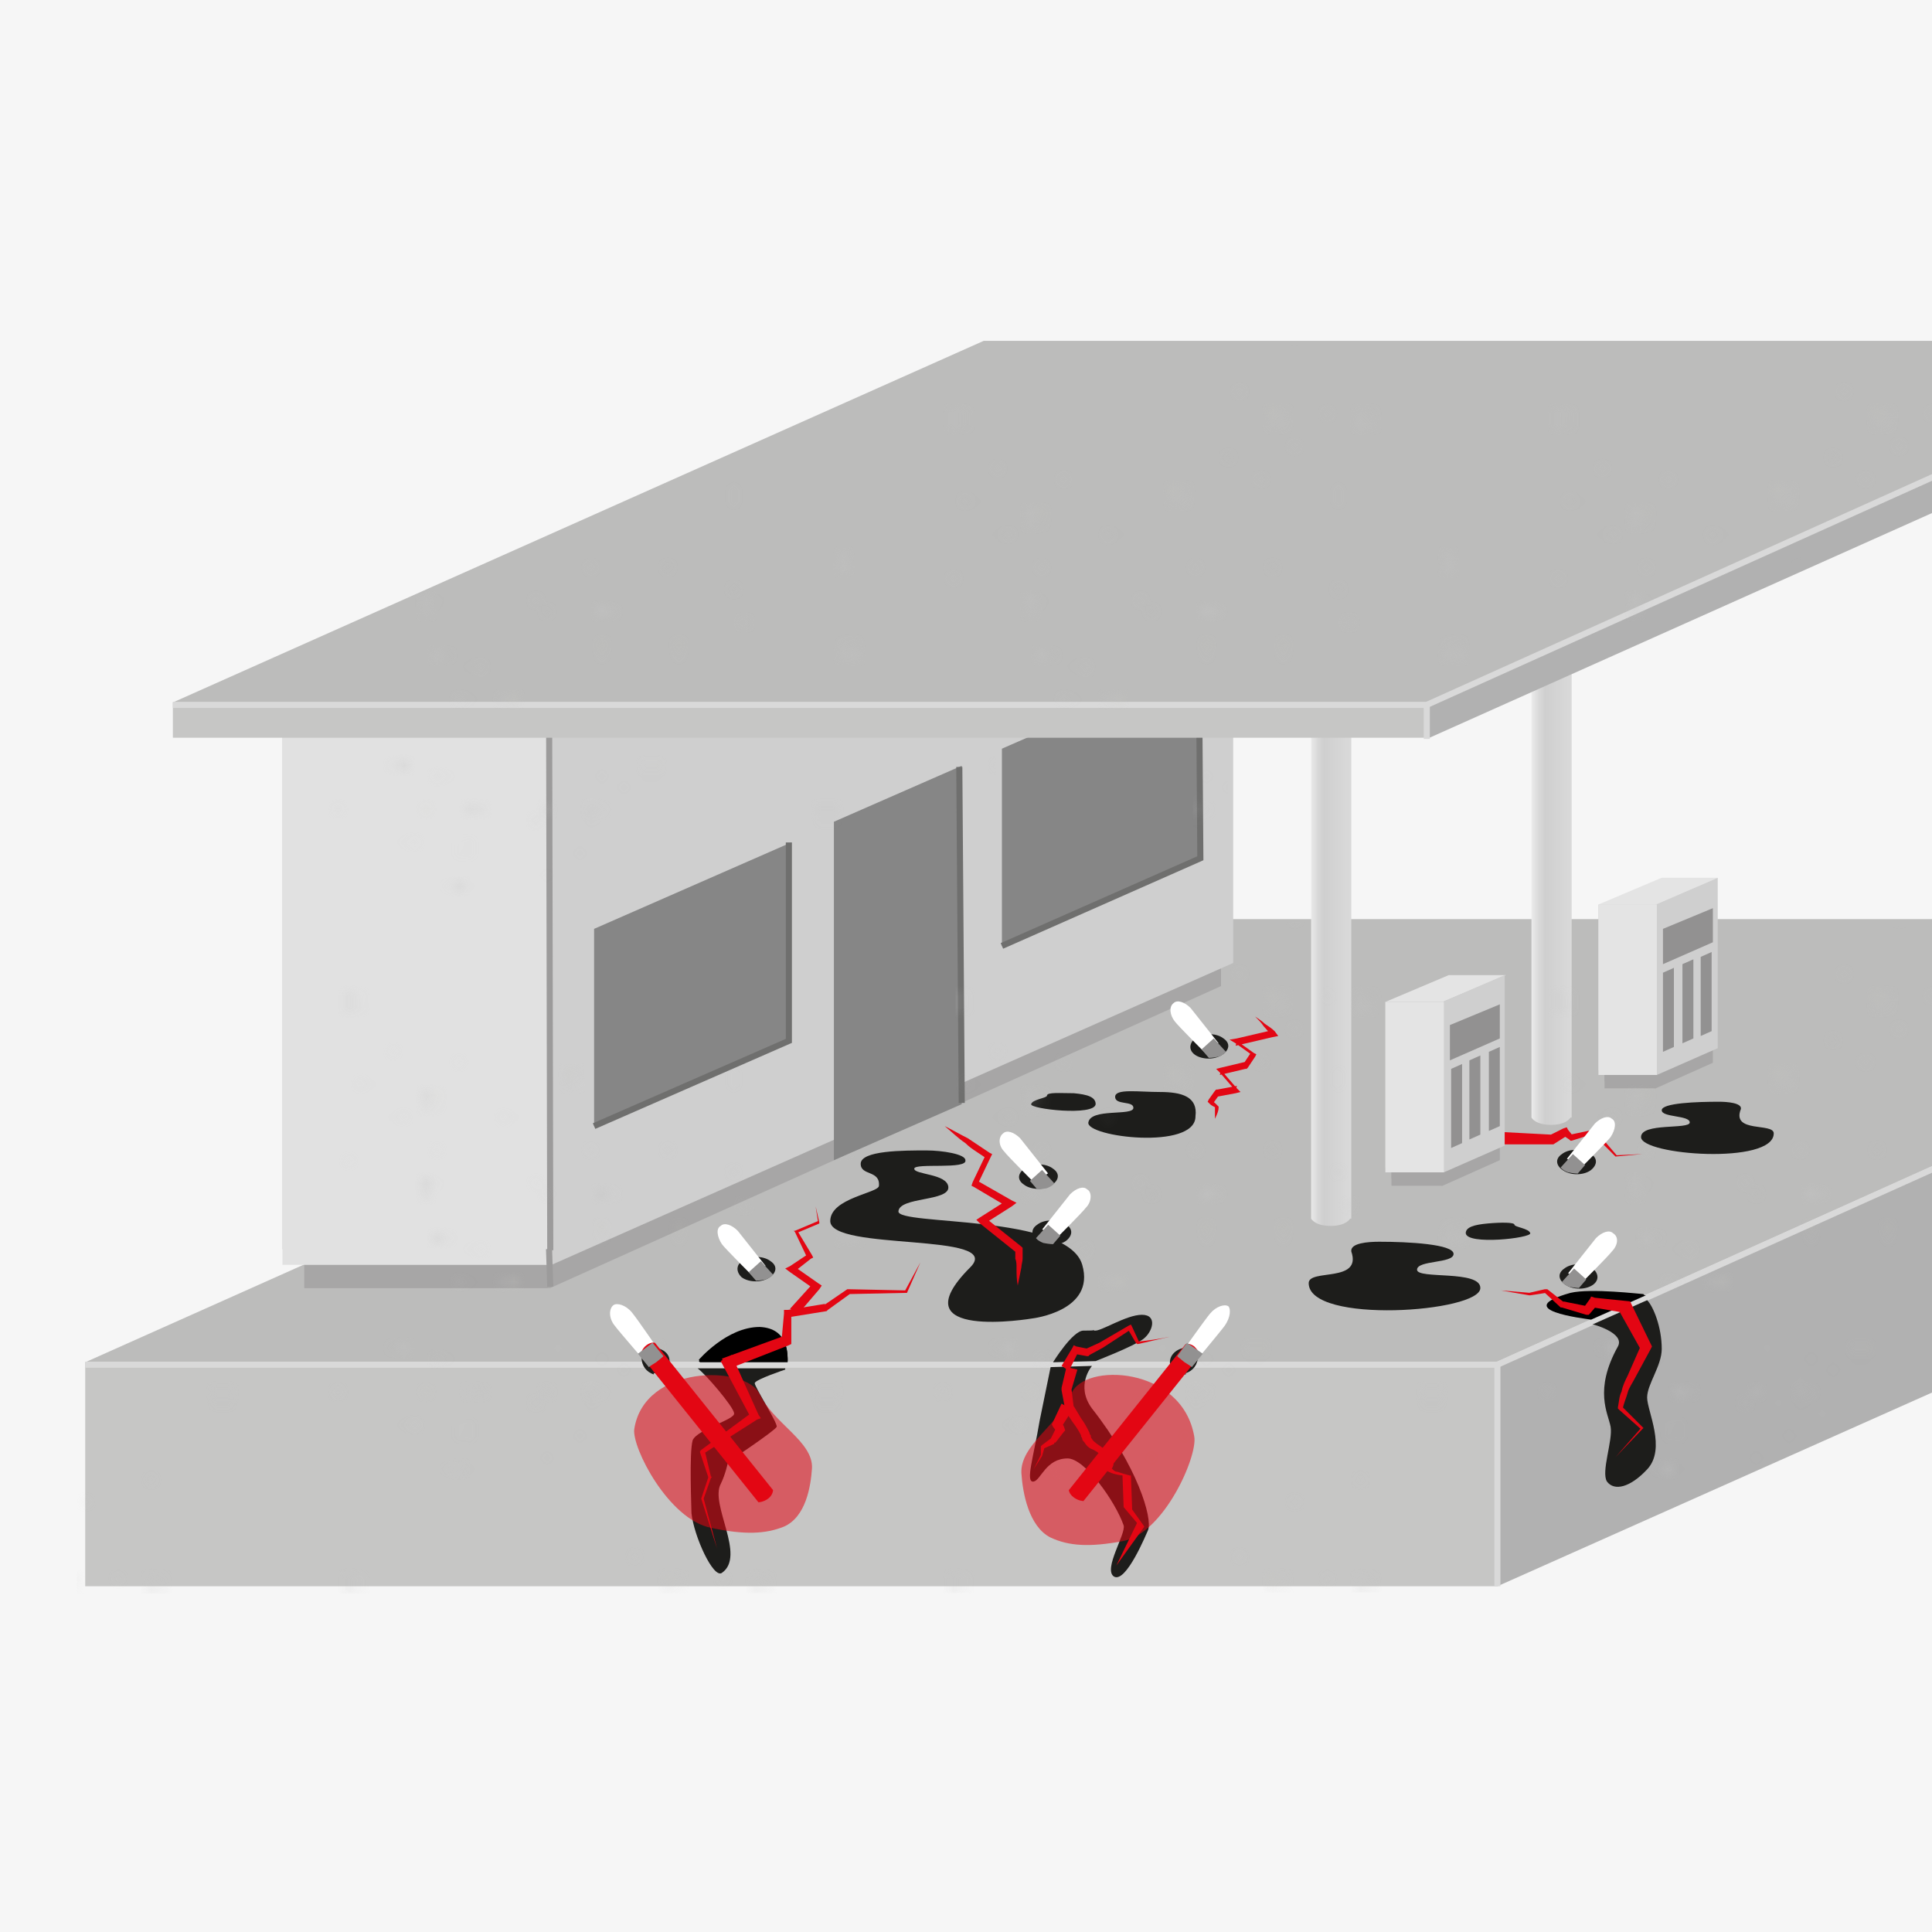 <?xml version="1.0" encoding="utf-8"?>
<!-- Generator: Adobe Illustrator 21.1.0, SVG Export Plug-In . SVG Version: 6.00 Build 0)  -->
<svg version="1.1" id="Ebene_1" xmlns="http://www.w3.org/2000/svg" xmlns:xlink="http://www.w3.org/1999/xlink" x="0px" y="0px"
	 viewBox="0 0 158.7 158.7" style="enable-background:new 0 0 158.7 158.7;" xml:space="preserve">
<style type="text/css">
	.st0{fill:none;}
	.st1{fill:#C6C6C5;}
	.st2{fill:#F6F6F6;}
	.st3{clip-path:url(#SVGID_2_);fill:#C6C6C5;}
	.st4{clip-path:url(#SVGID_4_);fill:#B1B1B1;}
	.st5{clip-path:url(#SVGID_7_);fill:#BCBCBB;}
	.st6{clip-path:url(#SVGID_9_);fill:none;stroke:#D9D9D9;stroke-width:0.5;stroke-miterlimit:10;}
	.st7{clip-path:url(#SVGID_11_);fill:none;stroke:#D9D9D9;stroke-width:0.5;stroke-miterlimit:10;}
	.st8{clip-path:url(#SVGID_13_);fill:none;stroke:#D9D9D9;stroke-width:0.5;stroke-miterlimit:10;}
	.st9{clip-path:url(#SVGID_15_);fill:#A7A6A6;}
	.st10{clip-path:url(#SVGID_17_);fill:#A7A6A6;}
	.st11{clip-path:url(#SVGID_19_);fill:#D9D9D9;}
	.st12{clip-path:url(#SVGID_21_);fill:#CFCFCF;}
	.st13{clip-path:url(#SVGID_23_);fill:none;}
	.st14{clip-path:url(#SVGID_25_);fill:none;}
	.st15{clip-path:url(#SVGID_27_);fill:#E1E1E1;}
	.st16{clip-path:url(#SVGID_29_);}
	.st17{fill:url(#SVGID_30_);}
	.st18{fill:#575756;}
	.st19{clip-path:url(#SVGID_32_);}
	.st20{fill:url(#SVGID_33_);}
	.st21{clip-path:url(#SVGID_35_);}
	.st22{fill:#A7A6A6;}
	.st23{fill:#E4E4E4;}
	.st24{fill:#CFCFCF;}
	.st25{clip-path:url(#SVGID_37_);fill:#868686;}
	.st26{clip-path:url(#SVGID_39_);fill:#868686;}
	.st27{clip-path:url(#SVGID_41_);fill:#868686;}
	.st28{clip-path:url(#SVGID_43_);fill:none;stroke:#6F6F6E;stroke-width:0.501;stroke-miterlimit:10;}
	.st29{clip-path:url(#SVGID_45_);fill:none;stroke:#6F6F6E;stroke-width:0.501;stroke-miterlimit:10;}
	.st30{clip-path:url(#SVGID_47_);fill:none;stroke:#6F6F6E;stroke-width:0.501;stroke-miterlimit:10;}
	.st31{clip-path:url(#SVGID_49_);}
	.st32{fill:#929191;}
	.st33{clip-path:url(#SVGID_51_);fill:#1D1D1B;}
	.st34{clip-path:url(#SVGID_53_);fill:#1D1D1B;}
	.st35{clip-path:url(#SVGID_55_);fill:#1D1D1B;}
	.st36{clip-path:url(#SVGID_57_);fill:none;stroke:#9C9B9B;stroke-width:0.5;stroke-miterlimit:10;}
	.st37{clip-path:url(#SVGID_59_);fill:none;stroke:#9C9B9B;stroke-width:0.501;stroke-miterlimit:10;}
	.st38{clip-path:url(#SVGID_61_);fill:none;stroke:#9C9B9B;stroke-width:0.501;stroke-miterlimit:10;}
	.st39{clip-path:url(#SVGID_63_);fill:#C6C6C5;}
	.st40{clip-path:url(#SVGID_65_);fill:#B1B1B1;}
	.st41{clip-path:url(#SVGID_67_);fill:#BCBCBB;}
	.st42{clip-path:url(#SVGID_69_);fill:none;stroke:#D9D9D9;stroke-width:0.5;stroke-miterlimit:10;}
	.st43{clip-path:url(#SVGID_71_);fill:none;stroke:#D9D9D9;stroke-width:0.5;stroke-miterlimit:10;}
	.st44{clip-path:url(#SVGID_73_);fill:none;stroke:#D9D9D9;stroke-width:0.5;stroke-miterlimit:10;}
	.st45{opacity:0.5;clip-path:url(#SVGID_75_);fill:url(#SVGID_76_);enable-background:new    ;}
	.st46{clip-path:url(#SVGID_78_);fill:#1D1D1B;}
	.st47{clip-path:url(#SVGID_80_);fill:#1D1D1B;}
	.st48{clip-path:url(#SVGID_82_);fill:#1D1D1B;}
	.st49{clip-path:url(#SVGID_84_);fill:#1D1D1B;}
	.st50{clip-path:url(#SVGID_86_);fill:#1D1D1B;}
	.st51{clip-path:url(#SVGID_88_);}
	.st52{fill:#1D1D1B;}
	.st53{clip-path:url(#SVGID_90_);}
	.st54{clip-path:url(#SVGID_92_);fill:#B1B1B1;}
	.st55{clip-path:url(#SVGID_94_);}
	.st56{fill:#E30613;}
	.st57{clip-path:url(#SVGID_96_);}
	.st58{clip-path:url(#SVGID_98_);}
	.st59{clip-path:url(#SVGID_100_);}
	.st60{clip-path:url(#SVGID_102_);}
	.st61{fill:#FFFFFF;}
	.st62{clip-path:url(#SVGID_104_);}
	.st63{clip-path:url(#SVGID_106_);}
	.st64{clip-path:url(#SVGID_108_);}
	.st65{clip-path:url(#SVGID_110_);}
	.st66{clip-path:url(#SVGID_112_);}
	.st67{clip-path:url(#SVGID_114_);}
	.st68{clip-path:url(#SVGID_116_);}
	.st69{clip-path:url(#SVGID_118_);}
	.st70{clip-path:url(#SVGID_120_);}
	.st71{clip-path:url(#SVGID_122_);}
	.st72{opacity:0.55;clip-path:url(#SVGID_124_);fill:#E30613;enable-background:new    ;}
	.st73{opacity:0.55;clip-path:url(#SVGID_126_);fill:#E30613;enable-background:new    ;}
	.st74{clip-path:url(#SVGID_128_);}
	.st75{clip-path:url(#SVGID_130_);}
</style>
<pattern  y="158.7" width="54.8" height="53" patternUnits="userSpaceOnUse" id="SVGID_5_" viewBox="0 -53 54.8 53" style="overflow:visible;">
	<g>
		<rect x="0" y="-53" class="st0" width="54.8" height="53"/>
		<g>
			<rect x="0" y="-53" class="st0" width="54.8" height="53"/>
			<circle class="st1" cx="37.8" cy="-35" r="0.5"/>
			<circle class="st1" cx="41.3" cy="-39.6" r="0.2"/>
			<circle class="st1" cx="38.9" cy="-42.1" r="0.2"/>
			<circle class="st1" cx="37.7" cy="-49.2" r="0.2"/>
			<circle class="st1" cx="42.1" cy="-45.3" r="0.2"/>
			<circle class="st1" cx="47.5" cy="-40.5" r="0.2"/>
			<circle class="st1" cx="45.3" cy="-48.5" r="0.2"/>
			<circle class="st1" cx="51.9" cy="-45.9" r="0.2"/>
			<circle class="st1" cx="44.8" cy="-43.9" r="0.5"/>
			<circle class="st1" cx="44.6" cy="-51.9" r="0.5"/>
			<circle class="st1" cx="54.2" cy="-51.6" r="0.2"/>
			<circle class="st1" cx="10" cy="-13.8" r="0.3"/>
			<circle class="st1" cx="7.4" cy="-15.8" r="0.1"/>
			<circle class="st1" cx="5.9" cy="-14.4" r="0.1"/>
			<circle class="st1" cx="1.9" cy="-13.7" r="0.1"/>
			<circle class="st1" cx="4.1" cy="-16.3" r="0.1"/>
			<circle class="st1" cx="6.8" cy="-19.3" r="0.1"/>
			<circle class="st1" cx="2.2" cy="-18.1" r="0.1"/>
			<circle class="st1" cx="3.7" cy="-21.8" r="0.1"/>
			<circle class="st1" cx="4.9" cy="-17.8" r="0.3"/>
			<circle class="st1" cx="0.3" cy="-17.7" r="0.3"/>
			<circle class="st1" cx="0.5" cy="-23.2" r="0.1"/>
			<path class="st1" d="M47.1-24.4c-0.3-0.1-0.4-0.3-0.2-0.4s0.6-0.2,0.9-0.1c0.3,0.1,0.4,0.3,0.2,0.4
				C47.7-24.4,47.3-24.4,47.1-24.4z"/>
			<path class="st1" d="M47.9-20.9c-0.1,0-0.2-0.1-0.1-0.2c0.1-0.1,0.3-0.1,0.4,0c0.1,0,0.2,0.1,0.1,0.2
				C48.2-20.9,48-20.9,47.9-20.9z"/>
			<path class="st1" d="M43-20.4c-0.1,0-0.2-0.1-0.1-0.2c0.1-0.1,0.3-0.1,0.4,0c0.1,0,0.2,0.1,0.1,0.2C43.3-20.4,43.2-20.4,43-20.4z
				"/>
			<path class="st1" d="M36.1-17c-0.1,0-0.2-0.1-0.1-0.2c0.1-0.1,0.3-0.1,0.4,0c0.1,0,0.2,0.1,0.1,0.2C36.4-17,36.3-17,36.1-17z"/>
			<path class="st1" d="M44.4-17.6c-0.1,0-0.2-0.1-0.1-0.2c0.1-0.1,0.3-0.1,0.4,0c0.1,0,0.2,0.1,0.1,0.2
				C44.7-17.6,44.5-17.5,44.4-17.6z"/>
			<path class="st1" d="M54.4-18.3c-0.1,0-0.2-0.1-0.1-0.2c0.1-0.1,0.3-0.1,0.4,0c0.1,0,0.2,0.1,0.1,0.2
				C54.7-18.2,54.5-18.2,54.4-18.3z"/>
			<path class="st1" d="M45.7-14.7c-0.1,0-0.2-0.1-0.1-0.2c0.1-0.1,0.3-0.1,0.4,0c0.1,0,0.2,0.1,0.1,0.2
				C46-14.7,45.8-14.7,45.7-14.7z"/>
			<path class="st1" d="M48.5-17.3c-0.3-0.1-0.4-0.3-0.2-0.4c0.2-0.1,0.6-0.2,0.9-0.1c0.3,0.1,0.4,0.3,0.2,0.4
				C49.2-17.2,48.8-17.2,48.5-17.3z"/>
			<path class="st1" d="M42-13.1c-0.3-0.1-0.4-0.3-0.2-0.4c0.2-0.1,0.6-0.2,0.9-0.1c0.3,0.1,0.4,0.3,0.2,0.4
				C42.7-13,42.3-13,42-13.1z"/>
			<path class="st1" d="M47.7-7.6c-0.1,0-0.2-0.1-0.1-0.2c0.1-0.1,0.3-0.1,0.4,0c0.1,0,0.2,0.1,0.1,0.2C48-7.6,47.8-7.6,47.7-7.6z"
				/>
			<path class="st1" d="M49-4.8c-0.1,0-0.2-0.1-0.1-0.2c0.1-0.1,0.3-0.1,0.4,0c0.1,0,0.2,0.1,0.1,0.2C49.3-4.8,49.1-4.7,49-4.8z"/>
			<path class="st1" d="M51.8-7.3c-0.3-0.1-0.4-0.3-0.2-0.4c0.2-0.1,0.6-0.2,0.9-0.1c0.3,0.1,0.4,0.3,0.2,0.4
				C52.5-7.3,52.1-7.2,51.8-7.3z"/>
			<path class="st1" d="M45.3-3.1c-0.3-0.1-0.4-0.3-0.2-0.4c0.2-0.1,0.6-0.2,0.9-0.1c0.3,0.1,0.4,0.3,0.2,0.4
				C46-3.1,45.6-3,45.3-3.1z"/>
			<circle class="st1" cx="2.9" cy="-41.9" r="0.5"/>
			<circle class="st1" cx="7.6" cy="-38.4" r="0.2"/>
			<circle class="st1" cx="10.1" cy="-40.8" r="0.2"/>
			<circle class="st1" cx="17.2" cy="-42" r="0.2"/>
			<circle class="st1" cx="13.3" cy="-37.6" r="0.2"/>
			<circle class="st1" cx="8.5" cy="-32.2" r="0.2"/>
			<circle class="st1" cx="16.5" cy="-34.4" r="0.2"/>
			<circle class="st1" cx="13.9" cy="-27.8" r="0.2"/>
			<circle class="st1" cx="11.9" cy="-34.9" r="0.5"/>
			<circle class="st1" cx="19.9" cy="-35.1" r="0.5"/>
			<circle class="st1" cx="26" cy="-17.7" r="0.5"/>
			<circle class="st1" cx="19.6" cy="-25.5" r="0.2"/>
			
				<ellipse transform="matrix(0.777 -0.63 0.63 0.777 33.11 -11.593)" class="st1" cx="0.2" cy="-52.5" rx="0.2" ry="0.2"/>
			<ellipse transform="matrix(0.777 -0.63 0.63 0.777 31.554 -7.758)" class="st1" cx="4.8" cy="-48.4" rx="0.2" ry="0.2"/>
			
				<ellipse transform="matrix(0.777 -0.629 0.629 0.777 33.077 -3.334)" class="st1" cx="11.8" cy="-48.4" rx="0.2" ry="0.2"/>
			<ellipse transform="matrix(0.777 -0.63 0.63 0.777 34.351 -8.13)" class="st1" cx="5.7" cy="-52.5" rx="0.5" ry="0.5"/>
			<ellipse transform="matrix(0.777 -0.63 0.63 0.777 36.441 6.591)" class="st1" cx="27.5" cy="-48.1" rx="0.5" ry="0.5"/>
			
				<ellipse transform="matrix(0.777 -0.63 0.63 0.777 35.556 -8.578380e-02)" class="st1" cx="17.7" cy="-50.2" rx="0.2" ry="0.2"/>
			<path class="st1" d="M5.1-3.1c0.1-0.1,0.2-0.1,0.3,0c0.1,0.1,0.1,0.3,0,0.4c-0.1,0.1-0.2,0.1-0.3,0C5.1-2.8,5.1-3,5.1-3.1z"/>
			<path class="st1" d="M12.1-3.1c0.1-0.1,0.2-0.1,0.3,0s0.1,0.3,0,0.4c-0.1,0.1-0.2,0.1-0.3,0C12.1-2.8,12.1-3,12.1-3.1z"/>
			<path class="st1" d="M27.7-3.7C27.9-4,28.1-4,28.3-3.8s0.2,0.7,0.1,0.9c-0.2,0.3-0.4,0.3-0.6,0.1S27.5-3.5,27.7-3.7z"/>
			<path class="st1" d="M18-0.5c0.1-0.1,0.2-0.1,0.3,0c0.1,0.1,0.1,0.3,0,0.4C18.2,0,18.1,0,18-0.1C17.9-0.2,17.9-0.4,18-0.5z"/>
		</g>
	</g>
</pattern>
<g id="Ebene_8">
	<g id="Ebene_2">
		<g id="HG">
			<g id="HG_1_">
				<polygon class="st2" points="158.7,158.7 0,158.7 0,0 158.7,0 				"/>
			</g>
		</g>
	</g>
</g>
<g id="Ebene_9">
	<g>
		<g>
			<defs>
				<rect id="SVGID_1_" y="5.5" width="158.7" height="147.7"/>
			</defs>
			<clipPath id="SVGID_2_">
				<use xlink:href="#SVGID_1_"  style="overflow:visible;"/>
			</clipPath>
			<rect x="7" y="111.9" class="st3" width="116" height="18.4"/>
		</g>
		<g>
			<defs>
				<rect id="SVGID_3_" y="5.5" width="158.7" height="147.7"/>
			</defs>
			<clipPath id="SVGID_4_">
				<use xlink:href="#SVGID_3_"  style="overflow:visible;"/>
			</clipPath>
			<polygon class="st4" points="123,111.9 204,75.8 204,94.2 123,130.3 			"/>
		</g>
		<g>
			<defs>
				<rect id="SVGID_6_" y="5.5" width="158.7" height="147.7"/>
			</defs>
			<clipPath id="SVGID_7_">
				<use xlink:href="#SVGID_6_"  style="overflow:visible;"/>
			</clipPath>
			<path class="st5" d="M7,111.9c22.8,0,115.9,0.1,115.9,0l81-36.4H88.5L7,111.9z"/>
		</g>
		<g>
			<defs>
				<rect id="SVGID_8_" y="5.5" width="158.7" height="147.7"/>
			</defs>
			<clipPath id="SVGID_9_">
				<use xlink:href="#SVGID_8_"  style="overflow:visible;"/>
			</clipPath>
			<line class="st6" x1="123" y1="111.9" x2="123" y2="130.3"/>
		</g>
		<g>
			<defs>
				<rect id="SVGID_10_" y="5.5" width="158.7" height="147.7"/>
			</defs>
			<clipPath id="SVGID_11_">
				<use xlink:href="#SVGID_10_"  style="overflow:visible;"/>
			</clipPath>
			<line class="st7" x1="123" y1="112.1" x2="204" y2="75.7"/>
		</g>
		<g>
			<defs>
				<rect id="SVGID_12_" y="5.5" width="158.7" height="147.7"/>
			</defs>
			<clipPath id="SVGID_13_">
				<use xlink:href="#SVGID_12_"  style="overflow:visible;"/>
			</clipPath>
			<line class="st8" x1="123.1" y1="112.1" x2="7" y2="112.1"/>
		</g>
		<g>
			<defs>
				<rect id="SVGID_14_" y="5.5" width="158.7" height="147.7"/>
			</defs>
			<clipPath id="SVGID_15_">
				<use xlink:href="#SVGID_14_"  style="overflow:visible;"/>
			</clipPath>
			<path class="st9" d="M45,75.2H25v30.6h20.2L100.3,81V35L45,75.2z"/>
		</g>
		<g>
			<defs>
				<rect id="SVGID_16_" y="5.5" width="158.7" height="147.7"/>
			</defs>
			<clipPath id="SVGID_17_">
				<use xlink:href="#SVGID_16_"  style="overflow:visible;"/>
			</clipPath>
			<rect x="25" y="78.3" class="st10" width="20" height="27.5"/>
		</g>
		<g>
			<defs>
				<rect id="SVGID_18_" y="5.5" width="158.7" height="147.7"/>
			</defs>
			<clipPath id="SVGID_19_">
				<use xlink:href="#SVGID_18_"  style="overflow:visible;"/>
			</clipPath>
			<polygon class="st11" points="101.5,30.3 80,30.3 23.2,55.3 45.1,55.3 			"/>
		</g>
		<g>
			<defs>
				<rect id="SVGID_20_" y="5.5" width="158.7" height="147.7"/>
			</defs>
			<clipPath id="SVGID_21_">
				<use xlink:href="#SVGID_20_"  style="overflow:visible;"/>
			</clipPath>
			<path class="st12" d="M45.1,55.3H23.2v47.3l22.1,1.3l56-24.8V30.5L45.1,55.3z"/>
		</g>
		<g>
			<defs>
				<rect id="SVGID_22_" y="5.5" width="158.7" height="147.7"/>
			</defs>
			<clipPath id="SVGID_23_">
				<use xlink:href="#SVGID_22_"  style="overflow:visible;"/>
			</clipPath>
			<line class="st13" x1="43.2" y1="108" x2="18.9" y2="108.1"/>
		</g>
		<g>
			<defs>
				<rect id="SVGID_24_" y="5.5" width="158.7" height="147.7"/>
			</defs>
			<clipPath id="SVGID_25_">
				<use xlink:href="#SVGID_24_"  style="overflow:visible;"/>
			</clipPath>
			<line class="st14" x1="44.4" y1="106.9" x2="102.1" y2="81.3"/>
		</g>
		<g>
			<defs>
				<rect id="SVGID_26_" y="5.5" width="158.7" height="147.7"/>
			</defs>
			<clipPath id="SVGID_27_">
				<use xlink:href="#SVGID_26_"  style="overflow:visible;"/>
			</clipPath>
			<rect x="23.2" y="55.3" class="st15" width="22.1" height="48.6"/>
		</g>
		<g>
			<defs>
				<rect id="SVGID_28_" y="5.5" width="158.7" height="147.7"/>
			</defs>
			<clipPath id="SVGID_29_">
				<use xlink:href="#SVGID_28_"  style="overflow:visible;"/>
			</clipPath>
			<g class="st16">
				
					<linearGradient id="SVGID_30_" gradientUnits="userSpaceOnUse" x1="125.77" y1="87.59" x2="129.04" y2="87.59" gradientTransform="matrix(1 0 0 -1 0 157.89)">
					<stop  offset="1.759318e-04" style="stop-color:#ECECEC"/>
					<stop  offset="0.199" style="stop-color:#D9D9D9"/>
					<stop  offset="0.354" style="stop-color:#CFCFCF"/>
					<stop  offset="1" style="stop-color:#D9D9D9"/>
				</linearGradient>
				<path class="st17" d="M129,91.8c0,0-0.3,0.6-1.6,0.6c-1.3,0-1.6-0.6-1.6-0.6V48.2h3.3v43.6H129z"/>
				<ellipse class="st18" cx="127.4" cy="48.1" rx="1.6" ry="0.8"/>
			</g>
		</g>
		<g>
			<defs>
				<rect id="SVGID_31_" y="5.5" width="158.7" height="147.7"/>
			</defs>
			<clipPath id="SVGID_32_">
				<use xlink:href="#SVGID_31_"  style="overflow:visible;"/>
			</clipPath>
			<g class="st19">
				
					<linearGradient id="SVGID_33_" gradientUnits="userSpaceOnUse" x1="107.588" y1="79.29" x2="110.858" y2="79.29" gradientTransform="matrix(1 0 0 -1 0 157.89)">
					<stop  offset="1.759318e-04" style="stop-color:#ECECEC"/>
					<stop  offset="0.199" style="stop-color:#D9D9D9"/>
					<stop  offset="0.354" style="stop-color:#CFCFCF"/>
					<stop  offset="1" style="stop-color:#D9D9D9"/>
				</linearGradient>
				<path class="st20" d="M110.9,100.1c0,0-0.3,0.6-1.6,0.6c-1.3,0-1.6-0.6-1.6-0.6V56.5h3.3v43.6H110.9z"/>
				<ellipse class="st18" cx="109.2" cy="56.5" rx="1.6" ry="0.8"/>
			</g>
		</g>
		<g>
			<defs>
				<rect id="SVGID_34_" y="5.5" width="158.7" height="147.7"/>
			</defs>
			<clipPath id="SVGID_35_">
				<use xlink:href="#SVGID_34_"  style="overflow:visible;"/>
			</clipPath>
			<g class="st21">
				<path class="st22" d="M136,80h-4.2v8.8l4.2,0.6l4.7-2.1V73.5L136,80z"/>
				<rect x="131.8" y="80.9" class="st22" width="4.2" height="8.5"/>
				<polygon class="st23" points="141.1,72.1 136.5,72.1 131.3,74.3 136,74.3 				"/>
				<path class="st24" d="M136,74.3h-4.7v13.6l4.8,0.4l5-2.2v-14L136,74.3z"/>
				<rect x="131.3" y="74.3" class="st23" width="4.8" height="14"/>
			</g>
		</g>
		<g>
			<defs>
				<rect id="SVGID_36_" y="5.5" width="158.7" height="147.7"/>
			</defs>
			<clipPath id="SVGID_37_">
				<use xlink:href="#SVGID_36_"  style="overflow:visible;"/>
			</clipPath>
			<path class="st25" d="M68.5,67.5v27.8L79,90.7V62.9L68.5,67.5z"/>
		</g>
		<g>
			<defs>
				<rect id="SVGID_38_" y="5.5" width="158.7" height="147.7"/>
			</defs>
			<clipPath id="SVGID_39_">
				<use xlink:href="#SVGID_38_"  style="overflow:visible;"/>
			</clipPath>
			<path class="st26" d="M48.8,76.3v16.2L65,85.4V69.2L48.8,76.3z"/>
		</g>
		<g>
			<defs>
				<rect id="SVGID_40_" y="5.5" width="158.7" height="147.7"/>
			</defs>
			<clipPath id="SVGID_41_">
				<use xlink:href="#SVGID_40_"  style="overflow:visible;"/>
			</clipPath>
			<path class="st27" d="M82.3,61.5v16.2l16.2-7.1V54.4L82.3,61.5z"/>
		</g>
		<g>
			<defs>
				<rect id="SVGID_42_" y="5.5" width="158.7" height="147.7"/>
			</defs>
			<clipPath id="SVGID_43_">
				<use xlink:href="#SVGID_42_"  style="overflow:visible;"/>
			</clipPath>
			<line class="st28" x1="78.8" y1="63" x2="79" y2="90.6"/>
		</g>
		<g>
			<defs>
				<rect id="SVGID_44_" y="5.5" width="158.7" height="147.7"/>
			</defs>
			<clipPath id="SVGID_45_">
				<use xlink:href="#SVGID_44_"  style="overflow:visible;"/>
			</clipPath>
			<polyline class="st29" points="64.8,69.2 64.8,85.5 48.8,92.5 			"/>
		</g>
		<g>
			<defs>
				<rect id="SVGID_46_" y="5.5" width="158.7" height="147.7"/>
			</defs>
			<clipPath id="SVGID_47_">
				<use xlink:href="#SVGID_46_"  style="overflow:visible;"/>
			</clipPath>
			<polyline class="st30" points="98.5,56.6 98.6,70.5 82.3,77.7 			"/>
		</g>
		<g>
			<defs>
				<rect id="SVGID_48_" y="5.5" width="158.7" height="147.7"/>
			</defs>
			<clipPath id="SVGID_49_">
				<use xlink:href="#SVGID_48_"  style="overflow:visible;"/>
			</clipPath>
			<g class="st31">
				<path class="st22" d="M118.5,88h-4.2v8.8l4.2,0.6l4.7-2.1V81.5L118.5,88z"/>
				<rect x="114.3" y="88.9" class="st22" width="4.2" height="8.5"/>
				<polygon class="st23" points="123.7,80.1 119,80.1 113.8,82.3 118.5,82.3 				"/>
				<path class="st24" d="M118.5,82.3h-4.7v13.6l4.8,0.4l5-2.2v-14L118.5,82.3z"/>
				<path class="st32" d="M119.1,84.2v2.9l4.1-1.8v-2.8L119.1,84.2z"/>
				<path class="st32" d="M119.2,87.8v6.5l0.9-0.4v-6.5L119.2,87.8z"/>
				<path class="st32" d="M120.7,87.1v6.5l0.9-0.4v-6.5L120.7,87.1z"/>
				<path class="st32" d="M122.3,86.4v6.5l0.9-0.4V86L122.3,86.4z"/>
				<path class="st32" d="M136.6,79.9v6.5l0.9-0.4v-6.5L136.6,79.9z"/>
				<path class="st32" d="M138.2,79.2v6.5l0.9-0.4v-6.5L138.2,79.2z"/>
				<path class="st32" d="M139.7,78.6v6.5l0.9-0.4v-6.5L139.7,78.6z"/>
				<rect x="113.8" y="82.3" class="st23" width="4.8" height="14"/>
				<path class="st32" d="M136.6,76.3v2.9l4.1-1.8v-2.8L136.6,76.3z"/>
			</g>
		</g>
		<g>
			<defs>
				<rect id="SVGID_50_" y="5.5" width="158.7" height="147.7"/>
			</defs>
			<clipPath id="SVGID_51_">
				<use xlink:href="#SVGID_50_"  style="overflow:visible;"/>
			</clipPath>
			<path class="st33" d="M122.2,100.5c1.1-0.1,2.2-0.1,2.2,0.1s1.2,0.3,1.3,0.7c0.1,0.4-5.2,1-5.3,0
				C120.4,100.8,121.1,100.6,122.2,100.5"/>
		</g>
		<g>
			<defs>
				<rect id="SVGID_52_" y="5.5" width="158.7" height="147.7"/>
			</defs>
			<clipPath id="SVGID_53_">
				<use xlink:href="#SVGID_52_"  style="overflow:visible;"/>
			</clipPath>
			<path class="st34" d="M88.2,89.8c-1.1,0-2.2-0.1-2.2,0.2c0,0.2-1.2,0.3-1.3,0.7c-0.1,0.4,5.2,1,5.3,0
				C90,90.1,89.3,89.9,88.2,89.8"/>
		</g>
		<g>
			<defs>
				<rect id="SVGID_54_" y="5.5" width="158.7" height="147.7"/>
			</defs>
			<clipPath id="SVGID_55_">
				<use xlink:href="#SVGID_54_"  style="overflow:visible;"/>
			</clipPath>
			<path class="st35" d="M95.3,89.7c-1.8,0-3.7-0.3-3.7,0.4c0,0.7,1.5,0.3,1.5,0.9c0,0.7-3.5,0-3.7,1.2s8.8,2.3,8.8-0.5
				C98.4,90.1,97.1,89.7,95.3,89.7"/>
		</g>
		<g>
			<defs>
				<rect id="SVGID_56_" y="5.5" width="158.7" height="147.7"/>
			</defs>
			<clipPath id="SVGID_57_">
				<use xlink:href="#SVGID_56_"  style="overflow:visible;"/>
			</clipPath>
			<line class="st36" x1="45" y1="55.5" x2="23.2" y2="55.5"/>
		</g>
		<g>
			<defs>
				<rect id="SVGID_58_" y="5.5" width="158.7" height="147.7"/>
			</defs>
			<clipPath id="SVGID_59_">
				<use xlink:href="#SVGID_58_"  style="overflow:visible;"/>
			</clipPath>
			<line class="st37" x1="45.1" y1="55.3" x2="45.2" y2="102.7"/>
		</g>
		<g>
			<defs>
				<rect id="SVGID_60_" y="5.5" width="158.7" height="147.7"/>
			</defs>
			<clipPath id="SVGID_61_">
				<use xlink:href="#SVGID_60_"  style="overflow:visible;"/>
			</clipPath>
			<line class="st38" x1="45.1" y1="102.6" x2="45.2" y2="105.7"/>
		</g>
		<g>
			<defs>
				<rect id="SVGID_62_" y="5.5" width="158.7" height="147.7"/>
			</defs>
			<clipPath id="SVGID_63_">
				<use xlink:href="#SVGID_62_"  style="overflow:visible;"/>
			</clipPath>
			<rect x="14.2" y="57.7" class="st39" width="103" height="2.9"/>
		</g>
		<g>
			<defs>
				<rect id="SVGID_64_" y="5.5" width="158.7" height="147.7"/>
			</defs>
			<clipPath id="SVGID_65_">
				<use xlink:href="#SVGID_64_"  style="overflow:visible;"/>
			</clipPath>
			<polygon class="st40" points="117.2,57.7 183.4,28.2 183.4,31.1 117.2,60.7 			"/>
		</g>
		<g>
			<defs>
				<rect id="SVGID_66_" y="5.5" width="158.7" height="147.7"/>
			</defs>
			<clipPath id="SVGID_67_">
				<use xlink:href="#SVGID_66_"  style="overflow:visible;"/>
			</clipPath>
			<path class="st41" d="M14.2,57.7c15.7,0,102.9,0.1,102.9,0.1L183.4,28H80.8L14.2,57.7z"/>
		</g>
		<g>
			<defs>
				<rect id="SVGID_68_" y="5.5" width="158.7" height="147.7"/>
			</defs>
			<clipPath id="SVGID_69_">
				<use xlink:href="#SVGID_68_"  style="overflow:visible;"/>
			</clipPath>
			<line class="st42" x1="117.2" y1="57.7" x2="117.2" y2="60.7"/>
		</g>
		<g>
			<defs>
				<rect id="SVGID_70_" y="5.5" width="158.7" height="147.7"/>
			</defs>
			<clipPath id="SVGID_71_">
				<use xlink:href="#SVGID_70_"  style="overflow:visible;"/>
			</clipPath>
			<line class="st43" x1="117.2" y1="57.9" x2="183.4" y2="28.1"/>
		</g>
		<g>
			<defs>
				<rect id="SVGID_72_" y="5.5" width="158.7" height="147.7"/>
			</defs>
			<clipPath id="SVGID_73_">
				<use xlink:href="#SVGID_72_"  style="overflow:visible;"/>
			</clipPath>
			<line class="st44" x1="117.3" y1="57.9" x2="14.2" y2="57.9"/>
		</g>
		<g>
			<defs>
				<rect id="SVGID_74_" y="5.5" width="158.7" height="147.7"/>
			</defs>
			<clipPath id="SVGID_75_">
				<use xlink:href="#SVGID_74_"  style="overflow:visible;"/>
			</clipPath>
			<pattern  id="SVGID_76_" xlink:href="#SVGID_5_" patternTransform="matrix(0.903 0 0 -0.903 -1346.139 -14355.171)">
			</pattern>
			<path class="st45" d="M140.3,76.1l-0.2,11l-3.6,1.6h-6l0.6-13.1l-30.4,0.2l0.2-14.2l16-0.8l65.8-31.6l-43.4-0.9h-59L13.6,58.2
				l8.7,3.3l0.4,43.4l-16.2,7.4l-0.2,18.6l116.1-0.1l64.8-28.9l5.8-25.8C193,76.1,140.3,76.1,140.3,76.1z M48.2,93.4l-0.7-17.1
				l16.7-6.5v16.3L48.2,93.4z M78.4,90.6l-10.7,5.1L68,68.4l10.5-5v27.2H78.4z M98,71l-16.2,7.2V62L98,61.1V71z M123,94l-5.7,3.3
				l-4.1-0.5V82.3l5.2-1.7h4.5L123,94L123,94z"/>
		</g>
		<g>
			<defs>
				<rect id="SVGID_77_" y="5.5" width="158.7" height="147.7"/>
			</defs>
			<clipPath id="SVGID_78_">
				<use xlink:href="#SVGID_77_"  style="overflow:visible;"/>
			</clipPath>
			<path class="st46" d="M86.3,112.3l3.4-0.1c0,0-1.4,1.6,0,3.5c3.7,4.7,5,9,4.6,10c-0.1,0.2-1.8,4.4-2.8,3.8
				c-0.9-0.6,1-3.5,0.8-4.2c-0.7-2-3.2-5.5-4.6-5.5c-1.8,0-2.2,1.8-2.8,1.9c-0.7,0.1,0-2,0.5-5L86.3,112.3z"/>
		</g>
		<g>
			<defs>
				<rect id="SVGID_79_" y="5.5" width="158.7" height="147.7"/>
			</defs>
			<clipPath id="SVGID_80_">
				<use xlink:href="#SVGID_79_"  style="overflow:visible;"/>
			</clipPath>
			<path class="st47" d="M76.1,94.5c-1.9,0-5.4,0-5.4,1.1c0,1,1.6,0.5,1.5,1.8c0,0.6-4,1-4,2.9c0,2.5,14.4,0.9,11.5,3.8
				c-6.1,6.1,5.1,4.2,5.1,4.2s5.2-0.6,4.1-4.4c-1.2-4.2-15.2-3.2-15.1-4.4c0.1-1.2,4.2-0.8,4.1-2c-0.1-1.1-2.8-1-2.8-1.5
				s4.4,0.1,4.2-0.7C79.3,94.8,77.4,94.5,76.1,94.5"/>
		</g>
		<g>
			<defs>
				<rect id="SVGID_81_" y="5.5" width="158.7" height="147.7"/>
			</defs>
			<clipPath id="SVGID_82_">
				<use xlink:href="#SVGID_81_"  style="overflow:visible;"/>
			</clipPath>
			<path class="st48" d="M113.3,102c2.4,0,6.1,0.2,6.1,1s-3,0.5-3,1.3s5.2,0,5.2,1.5c0,2-14.1,3-14.1-0.4c0-1.2,4.4,0,3.5-2.6
				C110.9,102.1,112.4,102,113.3,102"/>
		</g>
		<g>
			<defs>
				<rect id="SVGID_83_" y="5.5" width="158.7" height="147.7"/>
			</defs>
			<clipPath id="SVGID_84_">
				<use xlink:href="#SVGID_83_"  style="overflow:visible;"/>
			</clipPath>
			<path class="st49" d="M141.2,90.5c-1.8,0-4.7,0.1-4.7,0.7s2.3,0.4,2.3,1s-4,0-4,1.2c0,1.5,10.9,2.3,10.9-0.3c0-0.9-3.5,0-2.7-2
				C143.1,90.6,141.9,90.5,141.2,90.5"/>
		</g>
		<g>
			<defs>
				<rect id="SVGID_85_" y="5.5" width="158.7" height="147.7"/>
			</defs>
			<clipPath id="SVGID_86_">
				<use xlink:href="#SVGID_85_"  style="overflow:visible;"/>
			</clipPath>
			<path class="st50" d="M86.5,111.9c0,0,1.6-2.6,2.5-2.6c1.6,0,0.4-0.1,0.9,0s2.6-1.3,3.9-1.3s0.9,1.4,0.1,2s-3.9,1.8-3.9,1.8
				L86.5,111.9z"/>
		</g>
		<g>
			<defs>
				<rect id="SVGID_87_" y="5.5" width="158.7" height="147.7"/>
			</defs>
			<clipPath id="SVGID_88_">
				<use xlink:href="#SVGID_87_"  style="overflow:visible;"/>
			</clipPath>
			<g class="st51">
				<path class="st52" d="M60.3,116.1c0.1,0.5-3,1.3-3.4,2.2c-0.3,1-0.1,5.6-0.1,6c0.2,1.9,1.8,5.4,2.5,4.9c2-1.4-1-5.6-0.1-7.3
					c0.4-0.8,0.6-1.8,0.6-1.8s3.9-2.6,4-2.9s-1.9-3.4-1.8-3.6c0.1-0.3,2.5-1.1,2.5-1.1s0,0,0-0.1h-7.2
					C57.9,112.8,60.3,115.6,60.3,116.1z"/>
				<path d="M62.4,109c-2.7,0-5,2.7-5,2.7s0,0,0.1,0.1h7.2C64.7,111.3,64.8,109.1,62.4,109z"/>
				<path d="M62.4,109.1c-2.7,0-5,2.7-5,2.7s0,0,0.1,0.1h7.2C64.7,111.4,64.8,109.1,62.4,109.1z"/>
			</g>
		</g>
		<g>
			<defs>
				<rect id="SVGID_89_" y="5.5" width="158.7" height="147.7"/>
			</defs>
			<clipPath id="SVGID_90_">
				<use xlink:href="#SVGID_89_"  style="overflow:visible;"/>
			</clipPath>
			<g class="st53">
				<path d="M135,106.3c-0.2,0-4.3-0.5-6-0.1c-5,1.4,1.1,2.1,1.7,2.2l4.5-2C135,106.4,135,106.3,135,106.3z"/>
				<path class="st52" d="M132.9,110.6c-2,3.6-0.8,5.5-0.6,6.6s-0.8,3.7-0.3,4.5c0.6,0.8,1.9,0.5,3.3-1c1.6-1.7,0-4.8,0-5.9
					s1.2-2.6,1.2-4c0-1.8-0.7-3.5-1.2-4l-4.5,2h0.1C130.9,108.8,133.5,109.5,132.9,110.6z"/>
			</g>
		</g>
		<g>
			<defs>
				<rect id="SVGID_91_" y="5.5" width="158.7" height="147.7"/>
			</defs>
			<clipPath id="SVGID_92_">
				<use xlink:href="#SVGID_91_"  style="overflow:visible;"/>
			</clipPath>
			<path class="st54" d="M9,90.6"/>
		</g>
		<g>
			<defs>
				<rect id="SVGID_93_" y="5.5" width="158.7" height="147.7"/>
			</defs>
			<clipPath id="SVGID_94_">
				<use xlink:href="#SVGID_93_"  style="overflow:visible;"/>
			</clipPath>
			<g class="st55">
				<polygon class="st56" points="64.9,107.5 66.8,105.4 66.9,105.9 64.9,104.5 64.5,104.2 64.9,104 66.4,103 66.3,103.3 
					65.3,101.2 65.2,101.1 65.3,101.1 67.2,100.3 67.2,100.4 67,99.1 67.3,100.4 67.3,100.5 67.3,100.5 65.4,101.3 65.5,101.1 
					66.7,103.1 66.8,103.3 66.6,103.4 65.2,104.5 65.2,104 67.2,105.4 67.5,105.6 67.3,105.9 65.5,108 				"/>
			</g>
		</g>
		<g>
			<defs>
				<rect id="SVGID_95_" y="5.5" width="158.7" height="147.7"/>
			</defs>
			<clipPath id="SVGID_96_">
				<use xlink:href="#SVGID_95_"  style="overflow:visible;"/>
			</clipPath>
			<g class="st57">
				<path class="st56" d="M87.2,112.2l0.9-1.5l0.1-0.2l0.2,0.1l1,0.2h-0.2l1.1-0.5l0,0l2.4-1.4l0.2-0.1L93,109l0.6,1.3l-0.1-0.1
					c0.9-0.1,1.7-0.2,2.6-0.4l0,0L97,109l-0.9,0.8l0,0l0,0c-0.9,0.2-1.7,0.4-2.6,0.6h-0.1l-0.1-0.1l-0.7-1.2l0.3,0.1l-2.3,1.5l0,0
					l-1.1,0.6l-0.1,0.1h-0.1l-1.1-0.2l0.4-0.2l-0.8,1.6L87.2,112.2z"/>
			</g>
		</g>
		<g>
			<defs>
				<rect id="SVGID_97_" y="5.5" width="158.7" height="147.7"/>
			</defs>
			<clipPath id="SVGID_98_">
				<use xlink:href="#SVGID_97_"  style="overflow:visible;"/>
			</clipPath>
			<g class="st58">
				<g>
					<polygon class="st56" points="75.6,103.7 74.5,106.2 74.5,106.2 74.4,106.2 69.7,106.3 69.8,106.3 68,107.6 68,107.6 
						67.9,107.7 64.8,108.2 65,107.9 65,110.1 65,110.4 64.8,110.5 59.7,112.5 59.3,111.6 64.5,109.7 64.2,110.1 64.4,107.9 
						64.4,107.6 64.7,107.6 67.8,107.1 67.7,107.2 69.6,105.9 69.6,105.9 69.7,105.9 74.4,106 74.3,106.1 					"/>
				</g>
				<g>
					<polygon class="st56" points="60.1,111.3 62.3,116.2 62.5,116.5 62.2,116.6 57.8,119.4 57.9,119.2 58.4,121.3 58.5,121.3 
						58.4,121.4 57.8,123.1 57.8,123.1 58.9,127.2 57.6,123.1 57.6,123.1 57.6,123.1 58.2,121.3 58.2,121.4 57.5,119.3 57.5,119.2 
						57.6,119.1 61.8,116 61.7,116.5 59.2,111.8 					"/>
				</g>
			</g>
		</g>
		<g>
			<defs>
				<rect id="SVGID_99_" y="5.5" width="158.7" height="147.7"/>
			</defs>
			<clipPath id="SVGID_100_">
				<use xlink:href="#SVGID_99_"  style="overflow:visible;"/>
			</clipPath>
			<g class="st59">
				<path class="st56" d="M91.7,128.6l1.7-3.5l0,0l-1.1-1.3l0,0l0,0l-0.1-2.7l0.1,0.1c-0.3,0-0.7-0.1-1-0.2
					c-0.2-0.1-0.3-0.1-0.5-0.3c-0.1-0.1-0.2-0.2-0.2-0.3c0-0.1,0.1-0.3,0.1-0.3c0.1-0.2-0.1-0.4-0.3-0.6c-0.2-0.2-0.5-0.4-0.8-0.5
					l0,0l0,0c-0.2-0.1-0.4-0.3-0.5-0.5c-0.1-0.1-0.2-0.2-0.2-0.3c0-0.1-0.1-0.2-0.1-0.2v-0.1c-0.2-0.4-0.4-0.7-0.7-1.1l0,0l0,0
					l-0.6-0.9l0,0v-0.1l-0.3-1.6v-0.1V114l0.4-1.7l0.9,0.2l-0.5,1.7V114l0.2,1.6v-0.1l0.6,1l0,0c0.3,0.4,0.5,0.8,0.7,1.2
					c0,0.1,0,0.1,0.1,0.2c0,0.1,0,0.1,0,0.1c0,0.1,0.1,0.2,0.1,0.2c0.1,0.2,0.3,0.3,0.4,0.4l0,0c0.3,0.2,0.6,0.4,0.9,0.7
					c0.1,0.1,0.3,0.3,0.4,0.5s0.1,0.5,0,0.7s-0.1,0.1,0,0.2s0.2,0.2,0.4,0.2c0.3,0.1,0.6,0.2,1,0.3h0.1v0.1L93,124l0,0l1,1.4l0,0
					l0,0L91.7,128.6z"/>
			</g>
		</g>
		<g>
			<defs>
				<rect id="SVGID_101_" y="5.5" width="158.7" height="147.7"/>
			</defs>
			<clipPath id="SVGID_102_">
				<use xlink:href="#SVGID_101_"  style="overflow:visible;"/>
			</clipPath>
			<g class="st60">
				<path class="st52" d="M130.7,104.1c-0.7-0.4-1.7-0.3-2.2,0.1c-0.6,0.4-0.5,1,0.2,1.4s1.7,0.3,2.2-0.1S131.3,104.5,130.7,104.1z"
					/>
				<path class="st61" d="M132.4,102.8c-0.2,0.3-2.7,2.8-2.7,2.8s0.1-0.1-0.4-0.6s-0.5-0.4-0.5-0.4s1.9-2.4,2.3-2.9
					c0.5-0.5,1.1-0.7,1.4-0.4C133,101.6,132.9,102.3,132.4,102.8z"/>
				<path class="st32" d="M130.3,105.1l-0.6,0.7c0,0-0.3,0-0.8-0.1c-0.5-0.2-0.6-0.4-0.6-0.4l1-1.1L130.3,105.1z"/>
			</g>
		</g>
		<g>
			<defs>
				<rect id="SVGID_103_" y="5.5" width="158.7" height="147.7"/>
			</defs>
			<clipPath id="SVGID_104_">
				<use xlink:href="#SVGID_103_"  style="overflow:visible;"/>
			</clipPath>
			<g class="st62">
				<polygon class="st56" points="123.6,93 127.4,93.2 127.2,93.3 128.4,92.7 128.7,92.6 128.8,92.8 129.2,93.3 129,93.2 
					130.9,92.8 131,92.8 131,92.8 132.8,94.9 132.7,94.9 134.9,94.8 132.7,95 132.7,95 132.7,95 130.8,93.1 131,93.1 129.1,93.7 
					129,93.7 128.9,93.6 128.3,93.2 128.7,93.3 127.6,94 127.5,94 127.4,94 123.6,94 				"/>
			</g>
		</g>
		<g>
			<defs>
				<rect id="SVGID_105_" y="5.5" width="158.7" height="147.7"/>
			</defs>
			<clipPath id="SVGID_106_">
				<use xlink:href="#SVGID_105_"  style="overflow:visible;"/>
			</clipPath>
			<g class="st63">
				<g>
					<polygon class="st56" points="133.8,107.9 130.9,107.4 131.2,107.2 130.6,107.9 130.5,108 130.3,108 128.3,107.4 128.2,107.4 
						128.2,107.4 126.9,106.2 127,106.2 125.7,106.4 125.6,106.4 125.6,106.4 123.3,106 125.7,106.2 125.6,106.2 126.9,105.9 
						127,105.9 127.1,105.9 128.5,107 128.4,106.9 130.4,107.3 130.1,107.4 130.6,106.7 130.7,106.5 131,106.6 133.9,106.9 					"/>
				</g>
				<g>
					<path class="st56" d="M133.9,106.9l1.7,3.5l0.1,0.2l-0.1,0.2l-1.3,2.4c-0.2,0.4-0.5,0.8-0.6,1.2c-0.1,0.4-0.3,0.8-0.4,1.3
						l-0.1-0.2l1.7,1.7l0.1,0.1l-0.1,0.1l-2.2,2.3l2.1-2.4v0.1l-1.8-1.6l-0.1-0.1v-0.1c0.1-0.5,0.1-0.9,0.3-1.3
						c0.1-0.5,0.3-0.9,0.5-1.3l1.1-2.5v0.4l-1.9-3.4L133.9,106.9z"/>
				</g>
			</g>
		</g>
		<g>
			<defs>
				<rect id="SVGID_107_" y="5.5" width="158.7" height="147.7"/>
			</defs>
			<clipPath id="SVGID_108_">
				<use xlink:href="#SVGID_107_"  style="overflow:visible;"/>
			</clipPath>
			<g class="st64">
				<path class="st52" d="M130.5,94.7c-0.7-0.4-1.7-0.3-2.2,0.1c-0.6,0.4-0.5,1,0.2,1.4s1.7,0.3,2.2-0.1
					C131.3,95.6,131.2,95,130.5,94.7z"/>
				<path class="st61" d="M132.3,93.4c-0.2,0.3-2.7,2.8-2.7,2.8s0.1-0.1-0.4-0.6s-0.5-0.4-0.5-0.4s1.9-2.4,2.3-2.9
					c0.5-0.5,1.1-0.7,1.4-0.4C132.8,92.1,132.7,92.8,132.3,93.4z"/>
				<path class="st32" d="M130.2,95.7l-0.6,0.7c0,0-0.3,0-0.8-0.1c-0.5-0.2-0.6-0.4-0.6-0.4l1-1.1L130.2,95.7z"/>
			</g>
		</g>
		<g>
			<defs>
				<rect id="SVGID_109_" y="5.5" width="158.7" height="147.7"/>
			</defs>
			<clipPath id="SVGID_110_">
				<use xlink:href="#SVGID_109_"  style="overflow:visible;"/>
			</clipPath>
			<g class="st65">
				<path class="st52" d="M84.3,95.9c0.7-0.4,1.7-0.3,2.2,0.1c0.6,0.4,0.5,1-0.2,1.4s-1.7,0.3-2.2-0.1
					C83.5,96.9,83.6,96.3,84.3,95.9z"/>
				<path class="st61" d="M82.5,94.6c0.2,0.3,2.7,2.8,2.7,2.8s-0.1-0.1,0.4-0.6s0.5-0.4,0.5-0.4s-1.9-2.4-2.3-2.9
					c-0.5-0.5-1.1-0.7-1.4-0.4C82,93.4,82,94.1,82.5,94.6z"/>
				<path class="st32" d="M84.6,97l0.6,0.7c0,0,0.3,0,0.8-0.1c0.5-0.2,0.6-0.4,0.6-0.4l-1-1.1L84.6,97z"/>
			</g>
		</g>
		<g>
			<defs>
				<rect id="SVGID_111_" y="5.5" width="158.7" height="147.7"/>
			</defs>
			<clipPath id="SVGID_112_">
				<use xlink:href="#SVGID_111_"  style="overflow:visible;"/>
			</clipPath>
			<g class="st66">
				<path class="st52" d="M98.3,85.2c0.7-0.4,1.7-0.3,2.2,0.1c0.6,0.4,0.5,1-0.2,1.4s-1.7,0.3-2.2-0.1
					C97.6,86.2,97.7,85.6,98.3,85.2z"/>
				<path class="st61" d="M96.5,83.9c0.2,0.3,2.7,2.8,2.7,2.8s-0.1-0.1,0.4-0.6s0.5-0.4,0.5-0.4s-1.9-2.4-2.3-2.9
					c-0.5-0.5-1.1-0.7-1.4-0.4C96,82.7,96.1,83.4,96.5,83.9z"/>
				<path class="st32" d="M98.7,86.2l0.6,0.7c0,0,0.3,0,0.8-0.1c0.5-0.2,0.6-0.4,0.6-0.4l-1-1.1L98.7,86.2z"/>
			</g>
		</g>
		<g>
			<defs>
				<rect id="SVGID_113_" y="5.5" width="158.7" height="147.7"/>
			</defs>
			<clipPath id="SVGID_114_">
				<use xlink:href="#SVGID_113_"  style="overflow:visible;"/>
			</clipPath>
			<g class="st67">
				<path class="st52" d="M87.4,100.5c-0.7-0.4-1.7-0.3-2.2,0.1c-0.6,0.4-0.5,1,0.2,1.4s1.7,0.3,2.2-0.1
					C88.2,101.4,88.1,100.8,87.4,100.5z"/>
				<path class="st61" d="M89.2,99.2c-0.2,0.3-2.7,2.8-2.7,2.8s0.1-0.1-0.4-0.6s-0.5-0.4-0.5-0.4s1.9-2.4,2.3-2.9
					c0.5-0.5,1.1-0.7,1.4-0.4C89.7,97.9,89.7,98.7,89.2,99.2z"/>
				<path class="st32" d="M87.1,101.5l-0.6,0.7c0,0-0.3,0-0.8-0.1c-0.5-0.2-0.6-0.4-0.6-0.4l1-1.1L87.1,101.5z"/>
			</g>
		</g>
		<g>
			<defs>
				<rect id="SVGID_115_" y="5.5" width="158.7" height="147.7"/>
			</defs>
			<clipPath id="SVGID_116_">
				<use xlink:href="#SVGID_115_"  style="overflow:visible;"/>
			</clipPath>
			<g class="st68">
				<path class="st56" d="M99.8,91.9c0-0.4,0-0.7,0-1.1l0.1,0.2c-0.2-0.1-0.4-0.2-0.5-0.3l-0.2-0.2l0.1-0.2l0.5-0.7l0.1-0.1h0.1
					l1.6-0.3l-0.1,0.4l-1.3-1.5l-0.3-0.3l0.4-0.1l2.1-0.5l-0.2,0.1l0.6-0.9l0.1,0.3l-1.4-1l-0.5-0.3l0.6-0.1l3-0.7l0,0l-0.1,0.4
					c-0.3-0.2-0.5-0.5-0.7-0.7c-0.2-0.3-0.4-0.5-0.7-0.8c0.3,0.2,0.6,0.4,0.8,0.6c0.3,0.2,0.6,0.4,0.8,0.6l0.3,0.4l-0.5,0.1l0,0
					l-3,0.7l0.1-0.4l1.4,1l0.2,0.1l-0.1,0.2l-0.6,0.9l-0.1,0.1h-0.1l-2.1,0.5l0.1-0.4l1.3,1.5l0.3,0.3l-0.4,0.1l-1.6,0.3l0.2-0.1
					l-0.5,0.7l-0.1-0.3c0.2,0.1,0.3,0.2,0.5,0.4l0.1,0.1V91C100.1,91.2,100,91.5,99.8,91.9z"/>
			</g>
		</g>
		<g>
			<defs>
				<rect id="SVGID_117_" y="5.5" width="158.7" height="147.7"/>
			</defs>
			<clipPath id="SVGID_118_">
				<use xlink:href="#SVGID_117_"  style="overflow:visible;"/>
			</clipPath>
			<g class="st69">
				<path class="st56" d="M77.6,92.5c0.6,0.3,1.3,0.7,1.9,1c0.3,0.2,0.6,0.4,0.9,0.6l0.9,0.6l0.2,0.1L81.4,95l-1.1,2.3V97l2.8,1.6
					l0.4,0.2l-0.4,0.3l-2.2,1.4V100l3,2.4l0.1,0.1v0.2v0.7c0,0.2-0.1,0.5-0.1,0.7c-0.1,0.5-0.2,1-0.3,1.5c-0.1-0.5-0.1-1-0.1-1.5
					c0-0.2,0-0.5-0.1-0.7v-0.7l0.1,0.2l-3-2.4l-0.3-0.3l0.3-0.2l2.2-1.4v0.5L80,97.5l-0.2-0.1l0.1-0.3l1.1-2.3l0.1,0.4l-0.9-0.6
					c-0.3-0.2-0.6-0.4-0.9-0.7C78.7,93.5,78.2,93,77.6,92.5z"/>
			</g>
		</g>
		<g>
			<defs>
				<rect id="SVGID_119_" y="5.5" width="158.7" height="147.7"/>
			</defs>
			<clipPath id="SVGID_120_">
				<use xlink:href="#SVGID_119_"  style="overflow:visible;"/>
			</clipPath>
			<g class="st70">
				<path class="st52" d="M61.1,103.5c0.7-0.4,1.7-0.3,2.2,0.1c0.6,0.4,0.5,1-0.2,1.4s-1.7,0.3-2.2-0.1
					C60.4,104.4,60.5,103.8,61.1,103.5z"/>
				<path class="st61" d="M59.3,102.2c0.2,0.3,2.7,2.8,2.7,2.8s-0.1-0.1,0.4-0.6s0.5-0.4,0.5-0.4s-1.9-2.4-2.3-2.9
					c-0.5-0.5-1.1-0.7-1.4-0.4C58.8,100.9,58.9,101.6,59.3,102.2z"/>
				<path class="st32" d="M61.5,104.5l0.6,0.7c0,0,0.3,0,0.8-0.1c0.5-0.2,0.6-0.4,0.6-0.4l-1-1.1L61.5,104.5z"/>
			</g>
		</g>
		<g>
			<defs>
				<rect id="SVGID_121_" y="5.5" width="158.7" height="147.7"/>
			</defs>
			<clipPath id="SVGID_122_">
				<use xlink:href="#SVGID_121_"  style="overflow:visible;"/>
			</clipPath>
			<g class="st71">
				<polygon class="st56" points="88.1,115.8 87.2,117.2 87.2,116.8 87.4,117.2 87.5,117.5 87.4,117.6 86.7,118.5 86.6,118.5 
					86.6,118.6 85.7,119 85.8,118.9 85.6,119.6 85.6,119.6 85.6,119.6 84.9,120.7 85.5,119.5 85.5,119.6 85.5,118.8 85.5,118.8 
					85.6,118.7 86.4,118.1 86.3,118.2 86.8,117.2 86.8,117.6 86.5,117.2 86.4,117 86.5,116.8 87.2,115.3 				"/>
			</g>
		</g>
		<g>
			<defs>
				<rect id="SVGID_123_" y="5.5" width="158.7" height="147.7"/>
			</defs>
			<clipPath id="SVGID_124_">
				<use xlink:href="#SVGID_123_"  style="overflow:visible;"/>
			</clipPath>
			<path class="st72" d="M98.1,118c0.3,1.6-2.5,8-5.9,8.6c-2.7,0.5-4.4,0.4-5.9-0.3c-1.8-0.9-2.3-3.7-2.4-5.3
				c-0.1-2.3,3-3.9,4.1-6.5C89,111.9,97.1,112.2,98.1,118z"/>
		</g>
		<g>
			<defs>
				<rect id="SVGID_125_" y="5.5" width="158.7" height="147.7"/>
			</defs>
			<clipPath id="SVGID_126_">
				<use xlink:href="#SVGID_125_"  style="overflow:visible;"/>
			</clipPath>
			<path class="st73" d="M52.1,117.4c-0.2,1.5,2.8,7.4,6.3,8.1c2.8,0.6,4.5,0.5,6-0.1c1.8-0.8,2.2-3.3,2.3-4.8
				c0.1-2.2-3.2-3.7-4.3-6.1C61.2,112.1,52.9,112.1,52.1,117.4z"/>
		</g>
		<g>
			<defs>
				<rect id="SVGID_127_" y="5.5" width="158.7" height="147.7"/>
			</defs>
			<clipPath id="SVGID_128_">
				<use xlink:href="#SVGID_127_"  style="overflow:visible;"/>
			</clipPath>
			<g class="st74">
				<path class="st52" d="M97.4,112.9c-0.7,0-1.3-0.3-1.3-1s0.7-1.2,1.4-1.2"/>
				<path class="st52" d="M97.4,110.5c0.5-0.2,1,0.2,1,0.9c0,0.7-0.4,1.2-1,1.4"/>
				<path class="st61" d="M100.6,108.9c-0.2,0.3-2.7,3.3-2.7,3.3s0.1-0.1-0.4-0.6c-0.6-0.5-0.5-0.4-0.5-0.4s1.9-2.7,2.4-3.3
					c0.5-0.6,1.2-0.8,1.5-0.6C101.1,107.5,101.1,108.2,100.6,108.9z"/>
				<path class="st56" d="M98.6,111.3l-9.6,12c0,0-0.4,0-0.8-0.3s-0.4-0.6-0.4-0.6l9.6-12c0,0,0.3-0.1,0.7,0.2
					C98.5,111,98.6,111.3,98.6,111.3z"/>
				<path class="st32" d="M98.8,111.2l-0.9,1.1c0,0-0.1-0.1-0.6-0.4c-0.5-0.4-0.6-0.5-0.6-0.5l0.8-1.1L98.8,111.2z"/>
			</g>
		</g>
		<g>
			<defs>
				<rect id="SVGID_129_" y="5.5" width="158.7" height="147.7"/>
			</defs>
			<clipPath id="SVGID_130_">
				<use xlink:href="#SVGID_129_"  style="overflow:visible;"/>
			</clipPath>
			<g class="st75">
				<path class="st52" d="M53.7,112.8c0.7,0,1.4-0.3,1.3-1c0-0.7-0.7-1.1-1.4-1.1"/>
				<path class="st52" d="M53.7,110.6c-0.5-0.2-1,0.2-1,0.9c0,0.7,0.4,1.2,1,1.4"/>
				<path class="st61" d="M50.5,108.9c0.2,0.3,2.8,3.3,2.8,3.3s-0.1-0.1,0.5-0.6s0.5-0.4,0.5-0.4s-1.9-2.8-2.4-3.4s-1.2-0.8-1.5-0.6
					C50,107.5,50,108.3,50.5,108.9z"/>
				<path class="st56" d="M52.6,111.3l9.7,12.1c0,0,0.4,0,0.8-0.3c0.4-0.3,0.4-0.7,0.4-0.7l-9.7-12.1c0,0-0.3-0.1-0.7,0.2
					S52.6,111.3,52.6,111.3z"/>
				<path class="st32" d="M52.4,111.2l0.9,1.1c0,0,0.1-0.1,0.6-0.4c0.5-0.4,0.6-0.5,0.6-0.5l-0.9-1.1L52.4,111.2z"/>
			</g>
		</g>
	</g>
</g>
</svg>
